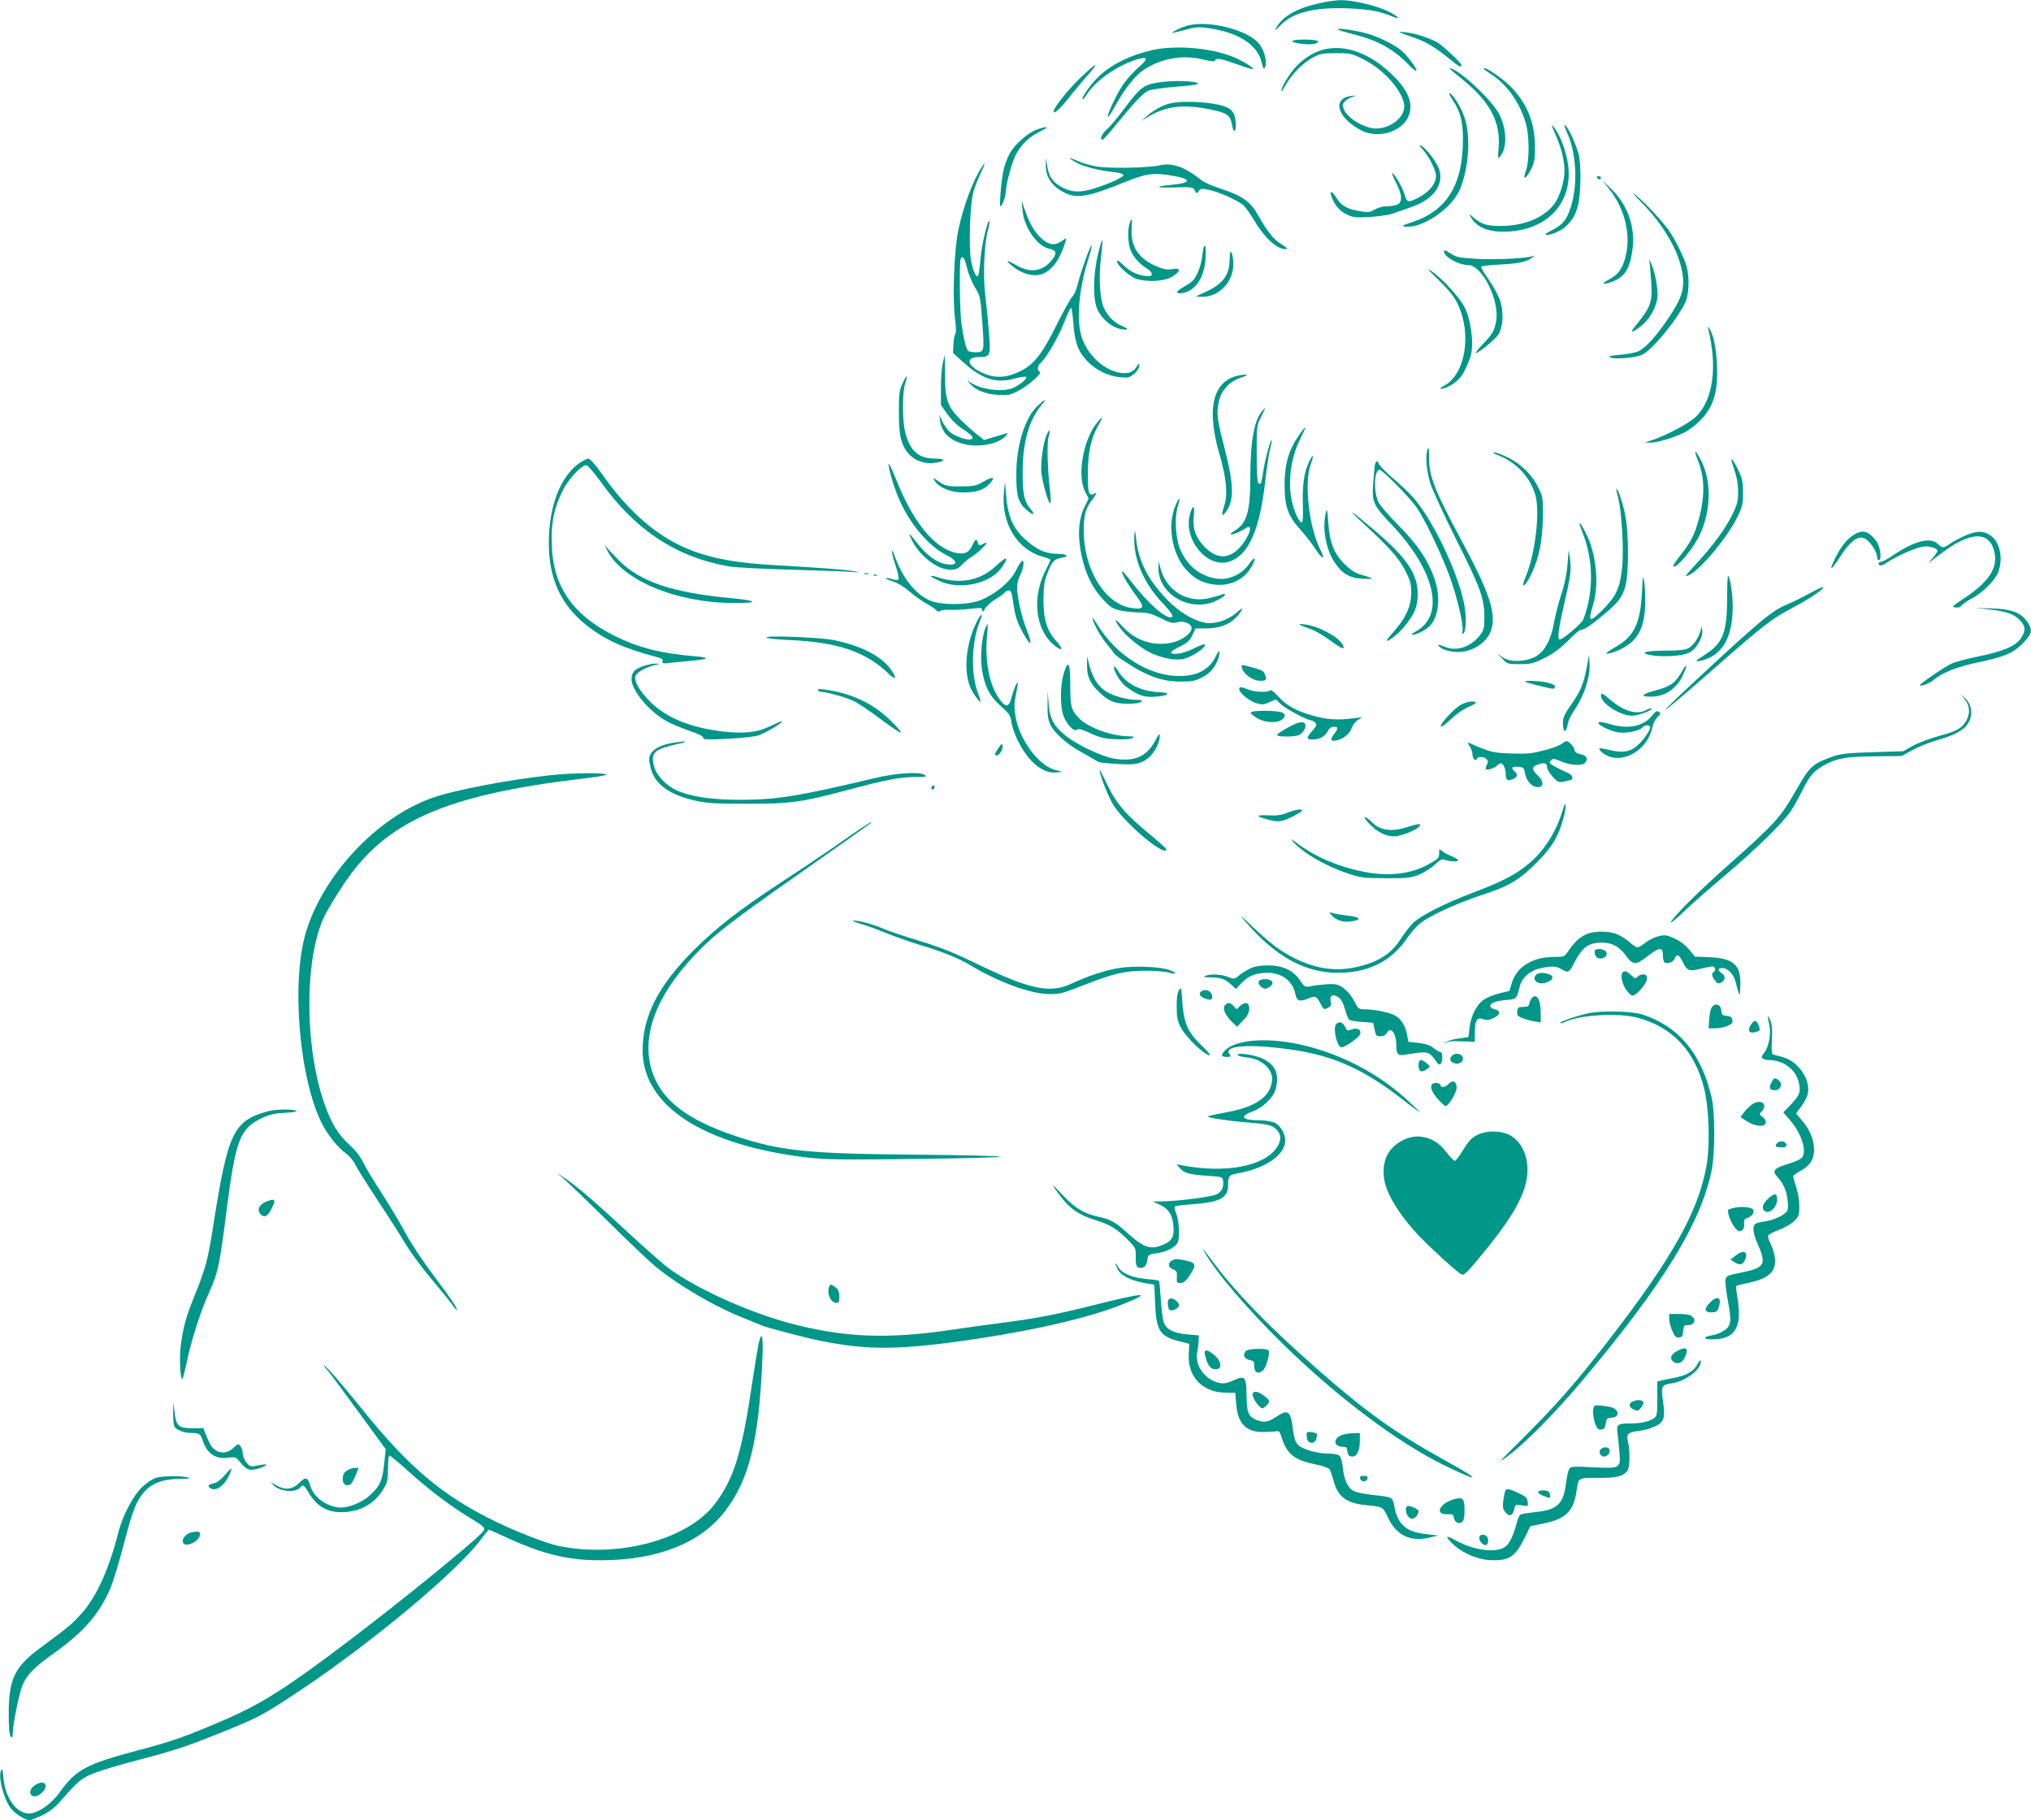 <?xml version="1.0" standalone="no"?>
<!DOCTYPE svg PUBLIC "-//W3C//DTD SVG 20010904//EN"
 "http://www.w3.org/TR/2001/REC-SVG-20010904/DTD/svg10.dtd">
<svg version="1.0" xmlns="http://www.w3.org/2000/svg"
 width="1280pt" height="1147pt" viewBox="0 0 1280 1147"
 preserveAspectRatio="xMidYMid meet">
<g transform="translate(0,1147) scale(0.1,-0.1)"
fill="#009688" stroke="none">
<path d="M8313 11449 c-137 -30 -226 -80 -267 -149 -16 -28 -13 -27 26 13 81
81 216 113 433 104 127 -6 191 -18 268 -50 62 -26 42 -1 -25 32 -73 36 -228
72 -302 70 -28 -1 -88 -9 -133 -20z"/>
<path d="M7475 11306 c-22 -7 -53 -20 -70 -30 -34 -19 -32 -19 80 10 49 14 73
15 135 6 183 -26 304 -103 330 -211 10 -43 15 -50 22 -36 16 27 -1 100 -32
143 -67 94 -331 160 -465 118z"/>
<path d="M8432 11284 c5 -4 49 -18 99 -30 150 -38 249 -92 342 -187 26 -27 50
-47 53 -44 9 9 -51 90 -92 127 -47 41 -160 95 -239 114 -76 19 -172 31 -163
20z"/>
<path d="M8820 11267 c3 -3 41 -17 85 -32 81 -27 137 -60 235 -140 56 -46 70
-53 70 -34 0 12 -112 117 -149 140 -43 26 -133 56 -191 64 -30 4 -53 5 -50 2z"/>
<path d="M8145 11211 c-6 -11 86 -24 130 -19 15 1 30 9 33 16 5 15 -153 18
-163 3z"/>
<path d="M7265 11155 c-135 -30 -250 -85 -334 -161 -49 -44 -118 -140 -108
-150 2 -3 14 11 26 30 52 83 180 176 300 216 87 29 95 14 26 -45 -31 -26 -74
-75 -97 -108 -42 -61 -104 -195 -95 -203 3 -3 23 28 45 68 58 106 126 192 179
227 111 74 246 98 375 66 51 -12 73 -14 76 -6 6 18 36 13 138 -24 53 -19 99
-33 101 -31 7 7 -54 46 -113 72 -138 61 -366 82 -519 49z"/>
<path d="M8347 11159 c-54 -13 -106 -41 -157 -87 -45 -40 -103 -126 -115 -172
-3 -14 8 0 25 30 40 72 112 145 175 178 44 24 61 27 145 27 90 0 99 -2 173
-39 133 -66 257 -210 257 -298 0 -70 -87 -137 -178 -138 -71 0 -179 64 -202
120 -11 27 -10 33 5 50 10 11 32 25 49 30 30 10 30 10 -8 5 -124 -14 -88 -139
64 -217 108 -56 261 -7 299 95 30 79 -7 165 -114 265 -137 128 -286 182 -418
151z"/>
<path d="M6802 10973 c-79 -78 -162 -183 -162 -206 0 -19 42 18 91 80 29 38
82 101 117 141 36 39 60 72 54 72 -6 0 -50 -39 -100 -87z"/>
<path d="M9202 10982 c186 -148 256 -276 243 -442 -6 -69 -5 -74 10 -55 44 55
42 164 -4 261 -43 90 -262 294 -316 294 -4 0 27 -26 67 -58z"/>
<path d="M9350 11037 c0 -2 22 -18 49 -36 99 -64 178 -175 217 -307 23 -77 24
-240 0 -302 -22 -61 2 -51 34 13 21 43 25 63 24 145 -2 145 -47 260 -143 364
-55 59 -181 145 -181 123z"/>
<path d="M7291 10949 c-82 -14 -108 -34 -198 -154 -45 -61 -98 -124 -118 -141
-32 -29 -47 -64 -26 -64 5 0 44 44 87 97 110 135 164 192 197 210 17 8 87 19
173 26 79 6 144 14 144 18 0 20 -158 25 -259 8z"/>
<path d="M9156 10838 c47 -69 64 -135 64 -245 0 -287 -101 -451 -321 -523 -66
-22 -70 -25 -41 -28 109 -11 291 114 343 235 52 123 68 309 35 433 -16 63 -74
163 -100 173 -8 3 2 -17 20 -45z"/>
<path d="M7377 10819 c-50 -12 -104 -41 -147 -79 l-35 -31 50 30 c109 64 218
75 385 41 106 -22 124 -35 135 -100 10 -57 28 -39 23 22 -7 72 -35 96 -134
113 -88 16 -219 18 -277 4z"/>
<path d="M9800 10630 c38 -84 60 -171 60 -236 0 -67 -30 -164 -65 -210 -66
-87 -189 -137 -335 -138 -89 -1 -127 11 -179 58 -22 20 -23 20 -13 1 32 -62
103 -95 205 -95 284 0 457 194 404 454 -17 83 -52 167 -86 206 -18 21 -16 15
9 -40z"/>
<path d="M9875 10637 c60 -130 70 -327 26 -468 -27 -84 -49 -113 -119 -149
-41 -21 -51 -29 -34 -30 31 0 92 26 120 53 41 38 61 73 77 132 18 72 21 253 5
320 -15 61 -64 168 -85 185 -10 8 -6 -7 10 -43z"/>
<path d="M6533 10653 c-52 -18 -135 -91 -168 -147 -13 -23 -31 -68 -39 -101
-14 -57 -30 -235 -21 -235 11 0 32 58 34 92 3 57 37 181 64 235 33 63 89 116
157 147 59 28 42 34 -27 9z"/>
<path d="M8969 10525 c39 -44 81 -129 81 -163 0 -51 -44 -104 -117 -141 -59
-29 -67 -27 -80 22 -12 43 -70 143 -79 135 -2 -3 9 -31 26 -63 38 -73 40 -122
4 -135 -14 -6 -44 -10 -66 -10 -23 0 -55 -9 -74 -20 -29 -18 -39 -20 -92 -11
-80 13 -117 33 -147 81 -29 46 -50 54 -34 13 21 -57 51 -92 96 -114 41 -20 56
-21 147 -16 56 3 122 13 146 22 25 9 78 28 119 42 134 47 201 137 172 233 -13
44 -80 133 -113 151 -18 10 -16 4 11 -26z"/>
<path d="M6740 10475 c0 -2 19 -16 43 -29 45 -26 139 -50 240 -61 37 -4 57
-11 57 -20 0 -7 -39 -28 -87 -48 -165 -65 -227 -69 -309 -22 -52 31 -75 65
-84 129 l-8 51 -1 -42 c-2 -76 36 -135 114 -175 80 -42 150 -30 385 65 138 56
186 61 315 37 106 -20 100 -43 -15 -54 -119 -11 -113 -21 10 -17 113 3 119 2
130 -19 11 -21 12 -21 25 -4 12 17 19 17 67 7 58 -12 171 -62 210 -93 14 -10
42 -49 64 -86 69 -118 149 -194 205 -194 18 0 13 6 -24 30 -50 31 -89 79 -144
177 -53 95 -101 129 -251 178 -45 15 -95 37 -110 49 -100 82 -183 112 -258 95
-72 -17 -313 -22 -397 -9 -39 6 -96 22 -124 35 -29 13 -53 22 -53 20z"/>
<path d="M6188 10418 c-57 -86 -118 -251 -149 -401 -26 -126 -37 -430 -20
-556 7 -53 7 -88 2 -95 -6 -7 -11 -36 -12 -66 l-3 -54 63 -57 c121 -109 207
-137 327 -104 36 10 68 14 72 10 11 -11 -58 -64 -98 -75 -71 -20 -186 -3 -250
37 l-25 16 20 -23 c35 -39 95 -63 172 -68 64 -4 79 -1 125 22 63 31 159 115
141 123 -18 7 -16 38 4 54 34 29 113 163 148 254 21 52 40 95 45 95 4 0 10
-40 14 -89 9 -126 28 -180 82 -240 54 -60 135 -101 214 -108 50 -5 59 -3 88
22 18 15 32 36 32 48 -1 20 -2 20 -18 -6 -9 -15 -27 -30 -40 -34 -113 -28
-264 85 -307 230 -32 108 -15 298 44 485 16 50 25 90 21 87 -11 -7 -67 -163
-87 -243 -9 -37 -24 -72 -33 -79 -9 -7 -53 -85 -98 -175 -97 -196 -149 -260
-244 -303 -83 -38 -152 -39 -230 -3 -94 44 -105 98 -20 98 75 0 77 5 63 173
-6 78 -17 182 -23 230 -13 106 -5 308 17 391 9 32 13 61 11 63 -11 11 -47
-138 -56 -234 -5 -58 -12 -109 -16 -112 -12 -12 -32 32 -44 96 -16 82 -7 353
14 431 8 29 28 82 45 117 31 67 34 81 9 43z m-94 -635 c9 -38 32 -93 50 -123
34 -55 35 -59 47 -224 13 -185 13 -186 -46 -186 -16 0 -35 4 -42 8 -13 8 -28
67 -44 174 -11 79 -14 391 -4 408 13 21 23 8 39 -57z"/>
<path d="M10065 10350 c3 -5 10 -10 16 -10 5 0 9 5 9 10 0 6 -7 10 -16 10 -8
0 -12 -4 -9 -10z"/>
<path d="M10141 10280 c91 -114 134 -268 110 -397 -17 -93 -45 -138 -103 -170
-56 -30 -56 -40 -1 -23 89 29 124 80 141 205 20 143 -29 284 -134 385 l-57 55
44 -55z"/>
<path d="M10339 10201 c131 -132 225 -284 256 -414 29 -121 13 -183 -80 -322
-74 -110 -144 -188 -188 -208 -18 -9 -71 -19 -117 -23 -67 -6 -79 -9 -59 -17
33 -13 163 -1 201 19 67 35 224 228 271 332 22 51 25 154 7 222 -14 53 -71
168 -113 229 -38 55 -157 182 -211 224 -24 18 -10 1 33 -42z"/>
<path d="M6444 10146 c9 -107 92 -228 168 -243 43 -9 50 -25 26 -60 -59 -83
-138 -98 -232 -45 -31 18 -56 30 -56 27 0 -9 46 -47 75 -62 133 -70 234 -4
292 191 6 19 5 18 -24 -2 -40 -28 -71 -28 -111 1 -55 41 -90 97 -124 197 l-19
55 5 -59z"/>
<path d="M7120 10064 c-15 -38 -12 -130 6 -172 18 -43 55 -85 102 -114 36 -22
42 -48 11 -48 -56 0 -114 25 -156 66 -29 30 -43 38 -43 27 0 -26 85 -101 127
-112 69 -19 165 -14 214 12 24 13 45 31 47 40 3 14 -3 16 -41 11 -35 -5 -56
-1 -106 21 -109 49 -157 126 -149 236 2 32 3 59 1 59 -2 0 -8 -12 -13 -26z"/>
<path d="M6920 9868 c-30 -122 -33 -273 -7 -340 22 -57 82 -113 137 -128 57
-15 73 -6 25 14 -54 23 -93 62 -118 116 -26 58 -34 197 -17 325 6 53 9 99 7
102 -3 2 -15 -38 -27 -89z"/>
<path d="M7585 9908 c-2 -7 -6 -35 -10 -63 -8 -59 -35 -123 -61 -147 -10 -9
-39 -28 -62 -41 -47 -26 -42 -43 8 -32 78 17 131 101 138 218 4 69 -2 99 -13
65z"/>
<path d="M9100 9887 c0 -35 92 -87 153 -87 88 0 200 -225 176 -354 -11 -61
-22 -80 -82 -143 -28 -29 -48 -55 -46 -57 8 -8 117 80 140 113 32 46 38 140
13 217 -10 31 -42 90 -71 131 -29 41 -51 78 -48 82 2 5 55 11 117 14 120 6
172 17 203 43 20 15 20 16 0 9 -45 -14 -237 -23 -352 -16 -109 7 -127 11 -163
35 -27 18 -40 22 -40 13z"/>
<path d="M7750 9842 c0 -103 -39 -158 -145 -208 l-70 -33 43 -1 c105 -1 195
94 195 206 0 28 -5 59 -11 70 -9 16 -11 10 -12 -34z"/>
<path d="M10395 9820 c3 -14 8 -68 11 -120 9 -137 0 -163 -102 -287 -35 -43
-19 -42 38 2 52 41 93 111 103 175 7 50 -13 164 -39 220 -11 24 -15 27 -11 10z"/>
<path d="M9067 9705 c70 -69 99 -106 122 -155 88 -188 45 -440 -87 -510 -23
-12 -30 -19 -19 -20 30 0 95 38 121 73 23 29 33 51 61 122 26 68 10 224 -32
314 -29 60 -135 178 -209 231 -38 27 -28 14 43 -55z"/>
<path d="M10764 9405 c63 -252 32 -461 -81 -566 -44 -40 -191 -117 -275 -144
l-43 -13 40 -1 c49 0 188 45 235 78 133 92 183 191 182 361 0 119 -17 222 -43
269 -11 20 -17 27 -15 16z"/>
<path d="M5941 9180 c-6 -28 -11 -98 -11 -156 l0 -106 40 -57 c26 -37 62 -72
100 -96 33 -21 60 -45 60 -52 0 -30 -102 -3 -149 40 -13 12 -32 40 -42 62
l-19 40 5 -40 c11 -75 68 -126 163 -146 95 -19 211 6 253 57 13 16 12 17 -6
11 -11 -3 -45 -14 -77 -23 l-56 -17 -43 34 c-24 19 -71 61 -105 94 -83 82 -99
130 -98 288 0 64 -1 117 -2 117 -1 0 -7 -23 -13 -50z"/>
<path d="M7775 9095 c-136 -48 -168 -217 -90 -485 45 -156 54 -257 30 -329
-20 -62 -15 -74 14 -32 50 70 47 170 -13 403 -45 172 -50 214 -36 281 15 76
65 132 140 157 45 16 49 19 25 19 -16 0 -48 -6 -70 -14z"/>
<path d="M5688 9054 c-20 -43 -23 -65 -23 -179 0 -95 5 -145 18 -186 28 -93
109 -147 204 -136 72 8 78 27 9 27 -106 0 -160 46 -191 165 -19 76 -19 255 0
310 20 57 9 56 -17 -1z"/>
<path d="M6546 8919 c-84 -73 -141 -251 -141 -439 0 -134 12 -176 61 -220 44
-39 63 -39 31 0 -43 50 -52 94 -52 240 1 187 40 323 120 419 34 39 26 40 -19
0z"/>
<path d="M7957 8882 c-53 -58 -77 -189 -77 -422 0 -213 -23 -289 -97 -333 -20
-11 -31 -23 -26 -24 12 -4 67 19 95 39 49 35 24 -51 -33 -116 -73 -83 -152
-82 -232 3 -54 58 -72 111 -63 194 7 67 -7 69 -25 5 -42 -157 107 -339 244
-298 125 37 197 198 232 517 9 78 22 166 30 195 7 29 12 55 10 57 -7 6 -45
-135 -54 -203 -11 -73 -14 -82 -30 -71 -7 4 -11 69 -11 184 0 176 0 179 28
235 16 31 28 56 27 56 -1 0 -9 -8 -18 -18z"/>
<path d="M6917 8810 c-90 -106 -131 -336 -78 -438 l22 -43 -27 -56 c-39 -79
-44 -190 -15 -315 26 -114 70 -200 137 -270 44 -47 58 -55 110 -66 33 -6 87
-12 120 -12 48 0 72 -7 129 -35 61 -31 74 -34 104 -26 41 12 91 -9 91 -38 0
-32 -63 -78 -126 -91 -116 -24 -229 13 -309 102 -51 57 -60 52 -16 -9 39 -54
134 -130 197 -159 64 -30 147 -46 193 -38 42 7 108 43 135 73 28 30 4 27 -68
-9 -57 -29 -136 -41 -136 -20 0 5 26 22 58 37 46 23 61 36 77 71 l19 42 71 0
c85 0 158 31 199 85 37 48 32 52 -16 10 -52 -44 -132 -69 -189 -60 -79 14
-172 70 -250 153 -117 124 -174 237 -189 377 -5 49 -8 60 -10 35 -13 -146 49
-303 172 -435 68 -72 81 -95 54 -95 -39 0 -141 90 -233 208 -35 45 -66 82 -69
82 -14 0 28 -75 88 -156 55 -74 50 -87 -33 -75 -165 25 -299 243 -299 486 0
101 12 143 56 200 27 36 30 44 13 35 -37 -20 -44 0 -43 128 1 133 19 218 65
300 33 59 32 65 -4 22z"/>
<path d="M8181 8719 c-62 -92 -86 -181 -85 -309 0 -134 22 -192 102 -281 32
-35 75 -91 96 -124 43 -65 60 -62 26 4 -69 135 -101 410 -62 526 24 70 21 83
-6 28 -32 -62 -45 -148 -41 -270 2 -65 0 -114 -5 -115 -15 -4 -43 51 -60 117
-33 125 -14 285 49 410 19 38 33 70 31 72 -2 2 -22 -24 -45 -58z"/>
<path d="M6595 8727 c-21 -52 -38 -174 -32 -235 7 -66 48 -207 57 -193 3 6 2
39 -2 73 -16 133 -21 303 -10 342 15 51 7 59 -13 13z"/>
<path d="M8996 8634 c-14 -38 -5 -138 20 -215 15 -43 86 -197 158 -342 155
-307 181 -378 181 -493 0 -72 -3 -84 -27 -116 -57 -75 -148 -105 -222 -74 -48
20 -56 15 -19 -10 15 -10 52 -20 81 -22 103 -9 208 57 232 145 29 103 -16 236
-195 568 -163 304 -198 393 -199 508 0 37 -1 67 -2 67 -1 0 -5 -7 -8 -16z"/>
<path d="M10702 8565 c41 -103 43 -214 9 -350 -28 -110 -55 -163 -121 -245
-27 -35 -48 -65 -45 -68 19 -20 130 114 172 208 67 149 69 333 4 458 -40 76
-49 74 -19 -3z"/>
<path d="M9445 8600 c111 -43 200 -139 231 -249 31 -105 0 -370 -60 -513 -39
-93 -2 -67 42 29 43 95 64 206 66 348 1 110 -1 125 -25 175 -39 83 -108 153
-191 195 -39 19 -80 35 -92 34 -12 0 0 -8 29 -19z"/>
<path d="M10927 8520 c18 -52 27 -97 27 -145 1 -61 -4 -80 -35 -145 -41 -87
-128 -205 -230 -314 -39 -42 -68 -76 -64 -76 56 0 248 220 323 369 33 68 37
83 37 155 0 67 -5 91 -26 136 -45 93 -61 103 -32 20z"/>
<path d="M3655 8554 c-123 -83 -197 -275 -196 -510 0 -220 77 -387 237 -514
114 -91 239 -147 442 -200 33 -9 42 -15 38 -27 -6 -14 1 -15 46 -10 29 3 89 9
133 13 112 9 124 21 29 28 -213 17 -357 53 -509 128 -275 138 -398 323 -398
603 -1 128 17 206 68 311 37 76 123 168 152 162 9 -2 50 -50 92 -108 216 -302
478 -474 811 -530 36 -6 211 -15 390 -20 179 -5 350 -11 380 -14 49 -5 51 -4
15 4 -42 9 -209 22 -524 40 -283 17 -458 58 -620 146 -156 85 -311 232 -442
420 -43 60 -80 104 -90 104 -9 0 -33 -12 -54 -26z"/>
<path d="M8675 8562 c-5 -4 -11 -20 -12 -37 -2 -16 -6 -64 -9 -106 -9 -110 3
-136 111 -249 281 -294 346 -579 156 -680 -23 -12 -29 -19 -18 -20 21 0 74 25
101 49 62 55 78 181 38 301 -40 117 -106 215 -224 335 -61 61 -119 128 -130
150 -32 61 -28 205 6 205 17 0 186 -170 232 -235 49 -68 153 -284 208 -431 48
-131 91 -310 83 -350 -3 -18 -1 -22 6 -15 19 19 20 117 2 198 -44 201 -192
509 -313 652 -26 30 -86 88 -134 128 -48 41 -88 83 -90 94 -2 10 -7 15 -13 11z"/>
<path d="M5600 8545 c0 -34 37 -156 70 -229 68 -153 186 -290 294 -343 77 -38
75 -71 -4 -58 -57 10 -121 57 -179 132 -55 70 -62 74 -32 15 52 -100 160 -182
240 -182 37 0 49 5 76 34 17 18 45 41 61 49 30 16 104 87 90 87 -4 0 -16 -5
-27 -11 -17 -9 -21 -7 -26 10 -8 31 -17 26 -36 -18 -21 -46 -53 -58 -114 -42
-132 36 -260 196 -363 454 -27 67 -49 113 -50 102z"/>
<path d="M6200 8436 c-50 -28 -62 -31 -146 -31 -83 0 -94 2 -135 29 -42 28
-43 29 -28 5 26 -41 101 -72 177 -72 82 -1 130 14 166 52 43 45 27 52 -34 17z"/>
<path d="M6328 8378 c-23 -201 80 -373 250 -418 23 -6 42 -14 42 -18 0 -4 -16
-38 -35 -77 -80 -160 -59 -358 50 -453 55 -49 75 -41 28 11 -64 69 -87 141
-87 267 1 85 5 116 24 165 29 77 43 92 92 100 50 9 32 25 -27 25 -62 0 -109
17 -164 58 -107 81 -148 159 -160 310 l-7 87 -6 -57z"/>
<path d="M10197 8338 c24 -91 38 -334 26 -446 -14 -127 -36 -176 -115 -257
-91 -93 -103 -88 -68 23 40 127 20 324 -44 450 -45 87 -55 88 -21 2 57 -144
68 -310 29 -463 -8 -32 -20 -68 -26 -82 -12 -26 -129 -125 -148 -125 -17 0 -8
69 26 215 42 180 48 225 39 290 l-9 60 -7 -92 c-5 -60 -18 -124 -38 -185 -17
-51 -38 -131 -46 -176 -20 -117 -63 -194 -124 -223 -66 -32 -157 -32 -203 0
l-33 24 33 -34 c31 -33 35 -34 110 -34 70 0 86 4 155 38 56 28 98 59 150 110
39 40 75 71 80 69 15 -4 62 26 142 93 95 79 121 114 140 186 20 73 20 320 0
431 -13 75 -47 178 -58 178 -2 0 2 -24 10 -52z"/>
<path d="M7409 8286 c-54 -122 -24 -305 66 -405 50 -55 92 -79 160 -92 104
-19 201 22 250 106 36 61 27 77 -12 22 -44 -64 -124 -102 -197 -94 -102 10
-188 75 -234 176 -33 71 -42 202 -19 280 18 63 12 66 -14 7z"/>
<path d="M8356 8240 c-24 -96 -1 -229 55 -314 49 -73 97 -100 183 -103 73 -3
71 0 -24 28 -30 9 -62 30 -96 64 -67 66 -95 138 -103 265 -6 82 -8 90 -15 60z"/>
<path d="M8595 8169 c161 -148 224 -219 263 -298 32 -64 37 -84 36 -140 -1
-81 -34 -154 -105 -235 -27 -30 -49 -57 -49 -61 0 -16 66 35 105 80 68 80 89
129 90 210 0 129 -69 231 -277 407 -152 129 -183 147 -63 37z"/>
<path d="M11685 8101 c-42 -25 -81 -73 -116 -142 -44 -89 -35 -93 20 -9 78
121 129 155 175 119 32 -25 66 -81 66 -108 0 -11 5 -21 10 -21 21 0 11 85 -14
119 -48 64 -86 76 -141 42z"/>
<path d="M12390 8097 c-30 -13 -73 -35 -95 -50 -48 -33 -52 -33 -83 -4 -47 44
-148 18 -281 -72 -33 -23 -67 -41 -75 -41 -9 0 -16 -4 -16 -9 0 -21 18 -19 55
6 55 37 176 91 221 98 43 7 94 -8 94 -27 0 -7 -15 -28 -32 -47 -18 -19 -26
-30 -18 -24 8 6 45 33 81 61 177 133 295 136 327 9 27 -105 -33 -196 -201
-305 -68 -45 -70 -47 -43 -50 19 -2 32 2 38 12 5 8 36 30 69 47 72 39 151 121
167 176 27 90 1 186 -60 223 -42 26 -80 25 -148 -3z"/>
<path d="M3827 8001 c98 -190 439 -331 803 -331 155 0 148 14 -15 30 -378 35
-579 103 -715 239 -36 36 -74 77 -84 91 -9 14 -4 1 11 -29z"/>
<path d="M5621 7997 c-1 -10 10 -53 24 -94 15 -42 22 -80 17 -85 -4 -4 -23 -3
-41 3 -17 6 -34 9 -37 6 -3 -3 18 -13 46 -22 31 -10 74 -37 108 -67 31 -27 78
-60 103 -73 25 -13 51 -31 58 -39 10 -11 17 -13 26 -6 6 5 36 9 66 7 30 -1 87
2 127 7 66 7 72 7 72 -10 0 -14 5 -11 19 12 10 17 39 42 63 57 25 14 50 33 58
41 7 9 20 16 29 16 13 0 19 -17 28 -87 8 -59 22 -107 43 -148 60 -120 87 -130
41 -14 -33 82 -61 207 -61 269 0 22 9 57 20 77 21 40 28 99 10 88 -6 -4 -24
-33 -40 -65 -34 -67 -128 -145 -220 -182 -80 -32 -254 -33 -322 -1 -92 42
-170 142 -219 278 -10 28 -18 42 -18 32z"/>
<path d="M6273 7900 c-94 -87 -220 -112 -352 -71 -70 22 -72 13 -5 -18 133
-63 329 -20 401 88 45 67 27 68 -44 1z"/>
<path d="M7301 7892 c-3 -169 206 -286 367 -206 29 14 52 30 52 36 0 6 -7 7
-17 3 -10 -5 -45 -15 -77 -23 -140 -36 -274 43 -312 186 l-13 47 0 -43z"/>
<path d="M5448 7853 c6 -2 18 -2 25 0 6 3 1 5 -13 5 -14 0 -19 -2 -12 -5z"/>
<path d="M5508 7843 c7 -3 16 -2 19 1 4 3 -2 6 -13 5 -11 0 -14 -3 -6 -6z"/>
<path d="M10348 7735 c-10 -191 -49 -274 -161 -339 -37 -21 -66 -41 -63 -43 9
-10 87 20 132 50 73 49 107 124 112 247 2 52 -1 120 -5 150 -9 52 -9 49 -15
-65z"/>
<path d="M10885 7702 c-1 -220 -26 -285 -142 -359 -60 -38 -65 -46 -25 -37
137 33 202 144 202 344 0 76 -15 177 -29 192 -3 4 -6 -59 -6 -140z"/>
<path d="M11395 7726 c-44 -24 -105 -54 -135 -66 -92 -38 -171 -104 -550 -456
-318 -295 -277 -271 100 60 307 269 356 307 491 378 109 57 210 127 184 127
-5 1 -46 -19 -90 -43z"/>
<path d="M12525 7631 c114 -12 164 -28 202 -66 39 -39 42 -69 10 -116 -33 -50
-113 -84 -262 -114 -71 -15 -150 -35 -174 -46 -41 -18 -201 -127 -201 -136 0
-12 64 12 85 31 46 43 148 84 271 110 178 37 229 59 292 122 59 60 64 83 29
135 -38 58 -102 82 -226 85 l-106 3 80 -8z"/>
<path d="M6156 7552 c-72 -142 -86 -325 -34 -428 23 -43 58 -87 58 -72 0 3 -9
31 -21 64 -42 118 -34 317 17 441 23 55 8 51 -20 -5z"/>
<path d="M6885 7570 c12 -41 54 -115 95 -164 21 -25 40 -50 42 -54 5 -12 120
-88 173 -114 92 -46 155 -62 245 -63 73 0 93 4 135 26 54 27 89 70 105 127 13
50 5 51 -19 3 -42 -82 -116 -121 -229 -121 -191 0 -398 130 -518 327 -20 32
-33 47 -29 33z"/>
<path d="M6212 7516 c-24 -54 -36 -183 -24 -263 18 -110 48 -169 119 -232 54
-48 61 -59 67 -100 3 -26 21 -78 40 -116 63 -131 155 -209 238 -203 l43 4 -50
14 c-102 28 -222 193 -245 336 -9 56 -9 83 3 139 8 39 13 72 12 73 -6 7 -25
-38 -39 -90 -17 -69 -39 -70 -83 -5 -59 88 -86 232 -73 387 4 41 6 76 5 78 -1
1 -7 -9 -13 -22z"/>
<path d="M8195 7531 c11 -5 41 -17 67 -26 26 -9 82 -41 123 -72 77 -56 96 -62
76 -24 -27 49 -154 117 -237 126 -34 4 -43 3 -29 -4z"/>
<path d="M10717 7495 c-13 -47 -46 -94 -77 -110 -21 -11 -62 -15 -142 -15
-123 0 -170 -13 -102 -27 74 -15 207 -8 250 14 45 23 87 95 82 139 l-3 29 -8
-30z"/>
<path d="M4830 7453 c0 -6 60 -12 143 -16 304 -13 482 -73 625 -210 50 -49 57
-31 12 30 -59 80 -187 145 -353 179 -88 18 -427 31 -427 17z"/>
<path d="M10002 7275 c-20 -111 -39 -157 -97 -241 -46 -65 -55 -86 -55 -121 0
-23 4 -44 9 -48 9 -5 13 4 25 56 3 15 23 53 45 85 56 84 93 199 89 277 l-3 62
-13 -70z"/>
<path d="M6851 7277 c-1 -69 20 -116 76 -168 60 -58 98 -73 180 -74 45 0 77 5
85 13 10 10 3 12 -33 12 -54 0 -142 24 -187 52 -49 30 -84 83 -104 157 l-17
66 0 -58z"/>
<path d="M4062 7275 c-61 -19 -82 -41 -82 -85 0 -71 113 -206 221 -264 29 -17
95 -44 144 -61 59 -20 89 -36 87 -45 -2 -10 25 -12 149 -6 83 4 171 14 196 21
43 13 159 82 151 90 -2 2 -33 -11 -70 -29 -81 -41 -165 -51 -298 -36 -201 23
-353 83 -455 181 -70 67 -111 136 -100 169 7 23 65 56 122 69 35 8 36 9 8 9
-16 1 -49 -5 -73 -13z"/>
<path d="M6703 7223 c-20 -68 -22 -190 -5 -251 17 -57 69 -117 88 -101 11 9
30 4 87 -22 59 -27 87 -34 158 -37 52 -3 94 0 105 7 16 9 13 10 -21 11 -105 1
-248 51 -308 108 -55 52 -62 76 -62 215 0 144 -13 166 -42 70z"/>
<path d="M7020 7265 c0 -27 46 -101 78 -123 77 -55 114 -68 186 -62 83 6 99
25 24 28 -117 5 -209 51 -259 130 -18 29 -29 39 -29 27z"/>
<path d="M7827 7261 c10 -39 69 -81 113 -81 42 0 45 4 31 42 -9 23 -15 26
-128 55 -18 4 -21 2 -16 -16z"/>
<path d="M10601 7240 c-40 -72 -73 -96 -165 -120 -92 -25 -103 -40 -28 -40 89
1 162 52 202 143 27 60 21 71 -9 17z"/>
<path d="M9612 7174 c7 -6 156 -44 176 -44 6 0 12 6 12 14 0 9 -19 18 -50 25
-53 11 -147 15 -138 5z"/>
<path d="M7810 7127 c0 -23 64 -75 107 -88 37 -11 48 -10 83 6 l41 18 32 -31
c30 -29 168 -102 193 -102 6 0 17 -7 24 -15 10 -12 7 -21 -19 -50 -39 -45 -39
-55 2 -55 44 0 79 20 95 53 9 18 21 27 38 27 29 0 30 -9 4 -43 -29 -37 -26
-51 11 -43 45 9 86 42 98 79 6 18 23 40 39 50 l27 18 -60 -8 c-92 -12 -162 -8
-250 17 -105 29 -167 64 -220 122 -24 27 -46 44 -50 38 -9 -15 -98 -12 -138 5
-45 18 -57 19 -57 2z"/>
<path d="M5155 7121 c3 -6 14 -11 22 -11 30 0 147 -32 198 -55 28 -12 105 -64
173 -115 67 -51 126 -90 129 -86 4 4 -26 39 -68 79 -111 107 -244 169 -413
192 -33 5 -46 3 -41 -4z"/>
<path d="M6602 7030 c-1 -63 3 -95 17 -125 24 -53 105 -125 199 -176 42 -23
83 -47 90 -52 7 -6 23 -11 35 -13 201 -19 240 -15 298 33 35 30 69 95 68 133
0 21 -4 18 -24 -20 -56 -108 -135 -143 -266 -120 -74 13 -222 82 -294 137 -82
64 -108 110 -116 206 l-6 82 -1 -85z"/>
<path d="M10090 7086 c0 -48 120 -126 195 -126 39 0 133 35 123 45 -3 3 -18
-1 -34 -10 -59 -31 -139 -8 -226 66 -51 43 -58 46 -58 25z"/>
<path d="M12383 7062 c33 -41 35 -91 7 -137 -29 -47 -55 -61 -174 -94 -58 -16
-131 -44 -163 -62 l-58 -33 -195 -6 c-175 -6 -202 -10 -263 -32 -117 -44 -134
-60 -221 -214 -95 -166 -133 -207 -411 -454 -202 -179 -352 -328 -375 -371 -7
-13 27 14 76 61 49 47 172 155 274 241 191 162 353 321 407 399 17 25 51 86
76 137 48 94 73 121 154 162 69 34 130 44 303 45 l165 2 65 36 c36 20 104 48
152 62 101 29 154 54 186 88 49 53 47 132 -5 179 l-27 24 27 -33z"/>
<path d="M9209 7030 c-42 -22 -129 -115 -129 -137 0 -9 27 10 64 45 36 34 84
67 110 77 25 10 46 22 46 26 0 15 -54 9 -91 -11z"/>
<path d="M7882 6978 c3 -7 22 -23 44 -35 52 -30 133 -31 159 -3 15 16 15 22 5
35 -17 20 -214 22 -208 3z"/>
<path d="M10411 6959 c-51 -65 -151 -86 -257 -54 -27 8 -57 15 -67 15 -49 0
43 -53 111 -65 49 -8 135 9 153 31 14 17 49 18 49 2 0 -19 -33 -69 -69 -105
-49 -49 -97 -60 -179 -41 -37 9 -69 15 -71 12 -10 -10 36 -45 71 -55 111 -29
239 65 263 193 4 20 18 47 31 59 18 17 21 25 12 31 -18 11 -20 10 -47 -23z"/>
<path d="M8107 6880 c-38 -21 -64 -41 -58 -44 17 -11 117 -9 140 3 25 14 44
48 37 67 -9 23 -47 15 -119 -26z"/>
<path d="M4240 6789 c-71 -12 -121 -37 -139 -70 -12 -22 -13 -36 -2 -81 24
-108 118 -178 291 -215 69 -15 130 -18 320 -18 272 0 339 9 625 85 242 65 335
83 432 84 76 1 80 2 55 15 -37 19 -181 9 -317 -24 -465 -111 -611 -135 -836
-135 -170 0 -291 16 -385 51 -76 29 -146 98 -162 160 -22 86 0 107 141 139 85
19 72 24 -23 9z"/>
<path d="M9840 6781 c-14 -10 -65 -29 -115 -41 -74 -19 -108 -22 -205 -18
-115 5 -122 6 -260 66 -12 5 -12 1 3 -21 9 -14 17 -37 17 -51 0 -26 21 -48 28
-28 5 17 47 15 61 -2 10 -11 10 -20 1 -36 -6 -12 -9 -24 -6 -27 8 -9 53 6 70
22 8 8 19 15 25 15 15 0 31 -35 31 -69 0 -37 11 -44 44 -31 29 11 34 31 11 50
-25 21 -17 31 22 28 35 -3 38 -6 44 -41 8 -48 44 -87 81 -87 39 0 38 37 -2 75
-37 35 -38 52 -4 65 43 17 64 13 64 -13 0 -13 16 -40 35 -61 32 -35 38 -38 72
-31 21 4 41 9 45 11 18 11 6 32 -24 45 -18 7 -52 24 -76 37 -39 22 -42 26 -28
40 13 13 20 13 65 -6 54 -24 130 -29 149 -10 24 24 13 46 -25 55 -28 6 -39 14
-41 31 -3 19 -36 53 -52 52 -3 0 -16 -9 -30 -19z"/>
<path d="M6293 6757 c-26 -38 -28 -47 -10 -47 17 0 40 42 35 64 -2 12 -9 7
-25 -17z"/>
<path d="M6930 6618 c-1 -29 58 -177 90 -226 81 -122 330 -328 330 -273 0 5
-42 42 -92 84 -158 128 -222 202 -278 319 -27 57 -49 100 -50 96z"/>
<path d="M3461 6584 c-269 -29 -608 -95 -746 -145 -342 -125 -673 -477 -785
-837 -97 -311 -45 -934 102 -1218 36 -69 101 -150 148 -182 21 -15 48 -47 60
-72 12 -25 77 -128 144 -230 68 -102 145 -223 172 -269 27 -46 97 -141 155
-211 59 -70 121 -146 138 -170 17 -24 31 -40 31 -36 0 18 -37 72 -147 218 -67
89 -144 204 -178 269 -33 61 -100 173 -148 248 -49 75 -102 162 -117 194 -18
38 -49 77 -87 112 -71 65 -114 134 -157 256 -132 370 -128 956 10 1208 19 36
69 117 110 179 262 395 637 561 1493 664 121 14 177 25 161 29 -40 11 -225 8
-359 -7z"/>
<path d="M5870 6504 c0 -8 5 -12 10 -9 6 3 10 10 10 16 0 5 -4 9 -10 9 -5 0
-10 -7 -10 -16z"/>
<path d="M9847 6359 c-33 -110 -96 -219 -171 -294 -90 -88 -185 -142 -382
-216 -184 -69 -338 -147 -388 -195 -20 -20 -55 -64 -77 -99 -61 -97 -147 -151
-286 -180 -126 -27 -242 -11 -373 51 -94 45 -160 94 -280 208 -80 77 -86 82
-43 31 190 -222 375 -325 585 -325 193 0 338 73 439 222 21 31 55 70 76 87 61
50 226 126 391 181 180 59 238 94 360 218 89 92 126 156 157 273 21 82 14 115
-8 38z"/>
<path d="M8115 6349 c-37 -15 -67 -20 -117 -17 -76 3 -87 -3 -30 -20 87 -25
98 -24 165 6 35 16 67 35 71 41 11 17 -33 12 -89 -10z"/>
<path d="M8638 6271 c48 -47 97 -71 148 -71 56 0 180 57 162 75 -4 4 -35 -2
-69 -14 -108 -36 -183 -26 -238 33 -14 14 -31 26 -39 26 -8 0 9 -22 36 -49z"/>
<path d="M5371 6213 c-61 -43 -142 -99 -179 -124 -37 -26 -159 -107 -272 -181
-264 -173 -407 -285 -550 -428 -221 -220 -319 -414 -320 -626 -1 -353 382
-601 1045 -679 108 -12 221 -14 689 -8 323 4 542 10 516 15 -25 4 -274 10
-555 12 -657 6 -830 24 -1109 117 -309 103 -472 230 -528 413 -67 216 25 467
266 723 123 131 217 204 671 523 237 166 434 306 440 311 25 24 -11 2 -114
-68z"/>
<path d="M8155 6160 c66 -71 204 -149 345 -196 78 -25 98 -28 235 -28 135 -1
156 2 209 23 32 13 77 41 99 63 27 25 46 37 56 32 31 -12 91 -17 91 -6 0 5
-19 17 -42 27 -24 9 -51 24 -60 32 -17 15 -18 14 -18 -15 0 -28 -7 -35 -64
-67 -111 -62 -249 -79 -404 -50 -157 30 -302 90 -416 173 -54 40 -58 41 -31
12z"/>
<path d="M8389 5706 c26 -32 72 -49 118 -43 81 9 71 29 -20 38 -34 4 -73 10
-87 15 -23 7 -24 6 -11 -10z"/>
<path d="M5422 5649 c37 -10 111 -37 163 -59 53 -21 149 -55 214 -75 143 -43
243 -83 319 -129 176 -105 374 -178 492 -180 69 -1 87 4 210 52 191 76 263 94
395 95 61 0 128 -5 149 -11 53 -15 59 -6 10 14 -54 22 -224 30 -321 14 -85
-13 -205 -53 -304 -100 -130 -61 -258 -35 -579 120 -159 77 -243 111 -373 150
-92 28 -193 62 -224 75 -64 29 -160 55 -194 54 -13 0 6 -9 43 -20z"/>
<path d="M10000 5584 c-43 -19 -73 -46 -112 -101 -29 -43 -29 -43 -92 -43
-138 0 -239 -63 -269 -167 l-14 -47 -65 -16 c-36 -9 -82 -28 -101 -43 -44 -33
-78 -103 -86 -176 l-6 -56 -67 -10 c-37 -5 -73 -17 -80 -25 -11 -12 -11 -12 4
-1 12 9 43 12 100 9 l82 -3 1 61 c0 75 14 96 53 82 22 -9 36 -7 65 7 43 20 46
46 8 55 -14 3 -26 10 -28 16 -7 21 27 36 93 42 72 5 71 4 93 89 15 55 65 98
131 112 72 15 98 14 134 -8 38 -24 47 -19 76 39 52 102 90 130 177 130 63 0
110 -26 150 -82 44 -61 63 -61 137 -3 75 58 96 59 96 6 0 -22 5 -43 11 -46 18
-12 57 4 64 25 10 32 30 23 50 -21 25 -56 42 -62 111 -44 32 8 66 15 76 15 19
0 25 -25 8 -35 -15 -9 -12 -27 9 -54 15 -20 21 -22 39 -12 27 15 28 42 2 59
-28 17 -25 32 5 32 34 0 71 -39 83 -86 26 -102 27 -103 30 -26 5 130 -41 174
-194 180 l-92 4 -37 45 c-25 29 -58 54 -93 70 -50 22 -60 23 -101 13 -24 -6
-61 -24 -82 -41 -20 -16 -42 -29 -49 -29 -7 0 -28 14 -48 31 -20 18 -54 40
-76 50 -50 23 -147 24 -196 3z"/>
<path d="M10050 5476 c0 -29 13 -46 35 -46 32 0 51 25 35 45 -16 19 -70 20
-70 1z"/>
<path d="M7901 5376 c-24 -8 -61 -29 -83 -46 -39 -32 -39 -32 -79 -16 -42 17
-111 20 -144 6 -14 -6 -4 -9 38 -9 63 -1 88 -10 129 -48 l27 -25 38 40 c42 43
90 62 163 62 91 -1 159 -54 174 -135 8 -41 27 -49 73 -30 52 22 60 19 83 -25
23 -44 23 -45 52 -29 16 8 19 17 14 40 -7 37 14 48 49 25 16 -11 30 -35 41
-74 9 -31 20 -61 26 -67 5 -5 41 -12 81 -15 l71 -5 9 -42 c7 -39 11 -43 37
-43 19 0 33 7 40 20 25 46 60 0 60 -79 0 -54 11 -65 56 -57 124 20 141 20 166
-6 13 -13 28 -33 34 -43 6 -11 15 -15 22 -11 15 9 16 76 1 76 -6 0 -25 11 -44
26 -23 18 -52 27 -96 32 l-63 7 -8 43 c-10 59 -41 107 -83 126 -39 19 -129 36
-187 36 -35 0 -39 4 -62 49 -27 53 -74 98 -113 107 -24 6 -102 1 -169 -12 -28
-5 -34 -2 -61 38 -40 59 -99 90 -182 94 -39 2 -83 -2 -110 -10z"/>
<path d="M10227 5343 c-17 -16 -5 -72 23 -112 35 -48 46 -46 99 14 38 44 42
85 7 85 -13 0 -29 -7 -36 -15 -12 -14 -16 -13 -40 10 -26 25 -41 30 -53 18z"/>
<path d="M9682 5328 c-34 -34 16 -70 67 -48 40 16 47 38 15 50 -34 13 -68 12
-82 -2z"/>
<path d="M7933 5284 c-6 -17 20 -44 42 -44 6 0 20 6 30 14 29 21 12 46 -30 46
-24 0 -38 -5 -42 -16z"/>
<path d="M7430 5230 c-10 -17 -15 -51 -14 -105 0 -66 5 -89 26 -130 34 -64
150 -175 183 -175 7 0 -18 30 -56 66 -85 82 -108 137 -118 274 -6 90 -7 94
-21 70z"/>
<path d="M7583 5229 c-30 -11 -29 -33 2 -47 37 -17 55 -15 55 6 0 29 -31 51
-57 41z"/>
<path d="M9652 5178 c-5 -7 -12 -22 -14 -33 -3 -15 -11 -20 -38 -20 -31 0 -35
-3 -38 -28 -3 -23 2 -30 31 -42 19 -8 53 -17 76 -21 l41 -7 0 62 c0 86 -27
127 -58 89z"/>
<path d="M7720 5135 c-17 -20 1 -62 44 -104 l32 -31 38 39 c27 28 38 48 39 72
2 41 -24 51 -57 20 l-23 -21 -18 20 c-22 24 -38 25 -55 5z"/>
<path d="M10790 5125 c-8 -9 -16 -43 -18 -76 l-4 -59 41 0 c23 0 58 7 77 15
28 11 35 19 32 37 -2 18 -11 24 -35 26 -28 3 -32 7 -35 35 -3 37 -36 49 -58
22z"/>
<path d="M10007 5084 c-77 -17 -181 -53 -174 -61 3 -2 14 0 24 5 90 46 339 62
463 29 220 -59 361 -208 420 -447 31 -121 38 -352 16 -480 -51 -293 -215 -585
-617 -1105 -210 -271 -330 -407 -528 -605 -174 -173 -181 -180 -101 -120 115
88 303 279 479 490 495 591 726 968 797 1297 23 107 24 371 1 468 -64 276
-208 448 -436 522 -69 22 -261 26 -344 7z"/>
<path d="M11141 5065 c0 -5 4 -30 10 -54 12 -55 -3 -138 -33 -176 -17 -22 -19
-29 -7 -36 8 -5 25 -9 39 -9 88 -1 165 -57 185 -135 16 -65 9 -85 -48 -145
l-48 -50 40 -46 c70 -80 107 -185 82 -232 -8 -15 -36 -29 -88 -45 -93 -28
-108 -45 -71 -84 38 -41 57 -84 64 -147 5 -40 3 -60 -6 -72 -22 -25 -86 -54
-137 -61 -27 -3 -54 -10 -60 -16 -21 -16 -15 -61 17 -132 53 -119 40 -144 -91
-171 -103 -21 -107 -22 -114 -45 -4 -11 3 -73 15 -137 25 -134 20 -160 -31
-191 -18 -11 -50 -23 -71 -26 -58 -10 -56 -25 4 -25 145 1 190 77 157 267 -6
35 -9 66 -6 69 3 3 35 12 71 19 134 28 181 71 172 157 -3 26 -14 65 -26 88
-12 23 -19 47 -17 54 3 7 34 23 68 36 36 13 78 37 96 55 30 30 33 38 33 94 0
36 -9 87 -20 122 -12 34 -20 65 -18 70 2 4 23 19 48 32 25 13 53 38 64 57 40
67 14 181 -59 261 -19 22 -35 41 -35 43 0 2 14 20 30 41 17 21 35 55 41 75 27
88 -56 213 -157 239 -27 7 -54 14 -60 16 -8 2 -10 31 -7 92 4 66 1 97 -10 123
-8 19 -16 31 -16 25z"/>
<path d="M11036 5015 c-24 -36 -14 -59 22 -50 36 9 37 11 26 42 -12 36 -28 39
-48 8z"/>
<path d="M8420 5015 c-21 -26 7 -145 35 -145 19 0 103 57 114 78 16 30 -11 49
-50 35 -26 -10 -30 -9 -41 15 -16 32 -40 39 -58 17z"/>
<path d="M7880 4910 c-75 -9 -129 -29 -159 -59 -29 -29 -26 -41 10 -41 26 0
30 2 19 15 -49 59 136 70 421 26 241 -38 429 -124 659 -302 140 -108 145 -111
65 -35 -105 100 -211 175 -337 241 -229 119 -485 177 -678 155z"/>
<path d="M7800 4823 c0 -6 25 -13 56 -16 101 -10 173 -80 160 -155 -16 -99
-108 -159 -291 -192 -59 -11 -110 -22 -112 -24 -8 -8 101 -26 215 -36 167 -14
188 -19 216 -47 32 -32 33 -69 3 -114 -80 -119 -325 -165 -601 -112 l-31 6 20
-23 c29 -33 59 -41 170 -49 95 -6 100 -7 103 -30 6 -41 -7 -70 -40 -87 -31
-16 -241 -43 -348 -45 l-55 0 41 -19 c55 -24 80 -59 88 -123 9 -73 -4 -104
-56 -127 -85 -39 -125 -26 -236 73 -76 69 -100 82 -190 102 -86 20 -141 55
-223 143 -68 72 -69 68 -5 -17 59 -78 116 -117 215 -148 95 -28 143 -58 213
-130 44 -45 47 -51 46 -99 -2 -58 5 -74 31 -74 24 0 38 18 43 55 3 27 7 30 48
36 59 9 100 25 128 51 19 18 22 32 22 90 0 39 -7 85 -16 108 -9 23 -14 44 -10
47 3 4 50 10 104 14 182 13 232 39 232 123 0 54 7 63 55 71 179 31 305 117
305 209 0 42 -31 94 -66 111 -17 8 -58 15 -91 15 -114 0 -136 24 -52 55 66 23
133 87 148 140 26 94 1 154 -81 194 -48 23 -158 40 -158 24z"/>
<path d="M9152 4818 c-19 -19 -14 -38 11 -47 28 -11 57 4 57 28 0 29 -45 42
-68 19z"/>
<path d="M8940 4755 c0 -39 21 -47 56 -20 19 15 19 15 -5 35 -35 30 -51 26
-51 -15z"/>
<path d="M11165 4650 c-18 -35 -13 -50 19 -50 45 0 55 49 15 70 -15 9 -21 5
-34 -20z"/>
<path d="M9130 4640 c-21 -21 -50 -27 -50 -11 0 13 -27 21 -45 15 -28 -11 -16
-53 26 -99 23 -25 45 -45 49 -45 19 0 70 85 70 116 0 40 -23 51 -50 24z"/>
<path d="M11049 4515 c-14 -8 -38 -30 -53 -49 l-27 -35 41 -27 c50 -33 112
-38 118 -10 3 12 -5 26 -19 37 -23 17 -23 18 -5 37 38 43 -1 77 -55 47z"/>
<path d="M1680 4465 c-209 -60 -244 -134 -335 -712 -35 -224 -48 -273 -123
-459 -49 -119 -67 -186 -82 -297 -11 -78 -5 -217 9 -217 3 0 16 50 29 110 27
133 85 313 140 436 55 120 66 171 107 494 61 477 85 540 235 609 41 18 77 26
140 29 56 3 78 8 65 13 -31 12 -135 9 -185 -6z"/>
<path d="M9310 4318 c-35 -18 -54 -38 -88 -93 -23 -38 -47 -70 -53 -70 -6 0
-30 24 -53 54 -48 63 -99 93 -170 99 -67 5 -148 -35 -191 -96 -40 -58 -47
-151 -15 -234 31 -84 109 -197 202 -295 84 -87 238 -227 269 -244 14 -7 33 10
107 99 199 239 283 379 304 504 21 123 -27 238 -115 279 -59 26 -141 25 -197
-3z"/>
<path d="M11202 4268 c-20 -20 -14 -28 24 -28 28 0 35 3 32 18 -4 21 -39 27
-56 10z"/>
<path d="M3545 4049 c22 -18 148 -139 280 -269 132 -130 269 -261 305 -290
148 -122 383 -259 568 -330 42 -17 86 -35 97 -40 32 -15 272 -78 375 -99 308
-62 508 -59 996 14 390 59 720 138 924 222 177 72 122 69 -200 -12 -238 -60
-369 -85 -600 -114 -85 -11 -215 -29 -288 -40 -407 -61 -683 -50 -1022 40
-270 72 -607 226 -775 354 -38 30 -153 131 -255 226 -208 193 -322 290 -395
338 l-50 32 40 -32z"/>
<path d="M11146 3919 c-42 -36 -48 -74 -14 -85 28 -9 68 35 68 76 0 42 -14 44
-54 9z"/>
<path d="M1674 3896 c-44 -19 -56 -53 -29 -80 22 -21 43 -10 65 35 32 62 25
71 -36 45z"/>
<path d="M10937 3861 c-20 -5 -40 -11 -44 -14 -11 -11 16 -85 42 -114 20 -23
27 -26 42 -17 12 8 17 21 15 42 -3 25 1 31 28 40 28 10 42 44 23 55 -18 11
-71 14 -106 8z"/>
<path d="M7596 3572 c70 -123 269 -355 485 -567 345 -338 728 -626 1024 -770
72 -35 141 -66 155 -70 24 -6 25 -6 5 10 -11 9 -90 55 -175 102 -300 166 -484
298 -790 567 -298 262 -504 473 -644 659 -79 106 -86 114 -60 69z"/>
<path d="M10936 3556 l-30 -23 27 -18 c32 -21 54 -14 67 21 19 49 -15 60 -64
20z"/>
<path d="M7383 3525 c-26 -18 -20 -43 13 -55 20 -8 23 -16 21 -47 -2 -34 0
-38 23 -38 19 0 33 12 58 49 48 72 43 81 -58 99 -25 5 -42 2 -57 -8z"/>
<path d="M7030 3507 c0 -4 7 -21 15 -37 20 -38 79 -68 164 -84 l66 -12 5 -120
c7 -168 31 -205 148 -235 l67 -17 -3 -64 c-8 -142 83 -240 228 -244 l65 -1 6
-70 c9 -124 63 -179 174 -177 33 1 69 3 79 5 15 3 22 -4 29 -26 35 -117 79
-154 218 -183 48 -10 85 -23 90 -32 4 -8 15 -41 24 -72 27 -101 81 -141 206
-153 106 -10 104 -9 137 -79 52 -111 141 -154 261 -125 l56 13 -72 8 c-129 13
-182 58 -205 172 -12 64 -7 61 -140 76 -48 5 -100 16 -116 24 -38 19 -60 68
-69 146 -3 34 -12 68 -20 76 -9 8 -35 14 -67 14 -72 0 -166 26 -194 54 -18 18
-26 41 -34 102 -15 116 -30 126 -108 74 -50 -33 -75 -37 -125 -16 -48 20 -58
47 -59 155 -1 116 -10 126 -83 92 -37 -17 -58 -21 -86 -16 -90 17 -159 110
-142 192 4 21 8 54 9 73 l1 35 -71 6 c-86 8 -131 30 -148 72 -8 18 -16 84 -20
146 -4 63 -9 117 -12 120 -3 3 -40 8 -83 12 -89 8 -153 36 -175 77 -8 15 -15
23 -16 19z"/>
<path d="M5226 3364 c-17 -44 9 -104 45 -104 15 0 19 7 19 38 0 25 -6 44 -17
54 -31 26 -41 28 -47 12z"/>
<path d="M7367 3283 c-13 -12 -7 -64 7 -69 19 -7 56 13 56 30 0 26 -47 56 -63
39z"/>
<path d="M10777 3262 c-39 -40 -36 -62 8 -62 29 0 37 5 45 26 25 66 -5 86 -53
36z"/>
<path d="M10520 3158 c0 -18 9 -52 20 -76 16 -35 24 -43 42 -40 19 2 24 10 26
41 3 33 6 37 32 37 16 0 30 7 34 16 8 21 8 20 -10 38 -11 11 -35 16 -80 16
l-64 0 0 -32z"/>
<path d="M4780 2998 c-6 -29 -25 -143 -41 -253 -64 -433 -114 -593 -232 -750
-171 -228 -618 -347 -994 -265 -75 17 -257 87 -388 151 -331 160 -544 339
-835 699 -87 108 -181 221 -210 250 -49 52 -52 45 -4 -10 12 -14 97 -128 188
-254 l167 -228 -10 -94 c-11 -107 -27 -141 -96 -202 -44 -39 -124 -72 -174
-72 -82 0 -172 61 -193 131 -18 61 -31 66 -72 25 -42 -43 -91 -48 -146 -15
l-35 21 19 -21 c37 -40 138 -50 167 -15 18 22 25 17 53 -30 55 -94 126 -132
235 -124 103 8 187 59 239 147 23 40 27 57 27 126 0 44 4 81 8 83 5 2 56 -41
115 -94 122 -111 262 -218 378 -289 121 -74 120 -73 87 -108 -68 -71 -509
-430 -823 -668 -395 -300 -558 -404 -791 -505 -246 -106 -332 -137 -546 -193
-329 -87 -395 -122 -497 -266 -51 -70 -125 -124 -183 -132 -82 -10 -160 91
-171 222 -3 42 -8 62 -13 53 -23 -35 8 -167 55 -238 23 -34 93 -80 123 -80 8
0 43 14 78 30 45 22 78 47 117 91 112 128 132 145 217 178 45 17 175 56 289
85 223 58 307 87 559 190 185 75 226 98 448 246 455 304 993 754 1137 951 23
32 46 59 50 59 3 0 51 -21 105 -46 230 -107 393 -147 598 -146 354 0 626 106
781 305 155 199 217 446 239 965 6 149 -4 185 -25 90z"/>
<path d="M10580 2962 c-44 -22 -58 -45 -41 -66 22 -26 59 -20 76 14 30 58 16
78 -35 52z"/>
<path d="M7850 2955 c-19 -23 -8 -49 25 -55 27 -5 30 -9 30 -40 0 -40 25 -52
55 -25 20 18 46 108 35 125 -10 16 -130 13 -145 -5z"/>
<path d="M7594 2933 c13 -56 29 -83 52 -89 55 -14 61 39 9 85 -46 40 -70 41
-61 4z"/>
<path d="M10700 2877 c-20 -43 -69 -74 -138 -87 -31 -6 -70 -14 -87 -18 l-30
-8 0 -108 c0 -95 -2 -109 -20 -122 -29 -22 -83 -34 -150 -34 -80 0 -89 -7 -81
-61 3 -24 9 -78 12 -120 9 -102 6 -104 -171 -95 -108 6 -133 5 -143 -7 -7 -8
-17 -49 -22 -92 -17 -134 -55 -170 -198 -184 -44 -5 -84 -11 -90 -15 -6 -4
-16 -26 -22 -49 -20 -76 -42 -125 -66 -148 -53 -49 -203 -32 -323 36 -24 14
-47 23 -50 19 -3 -3 15 -25 41 -49 64 -58 163 -97 248 -97 105 -1 142 26 200
144 l35 71 88 18 c135 27 187 80 203 206 11 82 9 81 136 80 120 -1 166 12 188
52 12 24 13 123 0 176 -12 49 -1 60 70 68 27 3 70 15 95 26 62 27 71 53 56
161 -14 97 -11 103 61 114 86 14 187 94 176 140 -2 8 -9 1 -18 -17z"/>
<path d="M7895 2690 c-7 -12 17 -59 42 -82 18 -17 20 -17 41 2 29 27 28 34
-11 64 -35 27 -62 33 -72 16z"/>
<path d="M10293 2640 c-31 -13 -29 -38 3 -52 23 -11 29 -10 46 11 10 13 17 29
15 35 -5 15 -36 17 -64 6z"/>
<path d="M1091 2567 c0 -38 3 -77 9 -87 12 -22 60 -40 109 -40 44 0 56 -8 66
-40 26 -86 80 -126 160 -116 51 6 52 5 83 -33 37 -46 61 -52 120 -32 58 21 53
30 -9 17 -49 -10 -52 -9 -75 17 -13 16 -24 41 -24 56 0 15 -6 36 -14 47 -14
18 -15 18 -45 -10 -35 -33 -76 -38 -113 -14 -24 16 -36 36 -62 101 l-15 37
-69 0 c-87 0 -102 14 -112 102 l-7 63 -2 -68z"/>
<path d="M10052 2612 c-17 -5 -15 -75 3 -118 11 -28 19 -35 37 -32 18 2 24 11
28 38 4 30 9 35 33 36 61 2 52 59 -11 69 -67 11 -78 11 -90 7z"/>
<path d="M8237 2443 c-3 -4 -3 -20 0 -36 7 -37 50 -39 59 -2 4 14 5 28 3 30
-10 9 -57 16 -62 8z"/>
<path d="M8463 2429 c-56 -16 -64 -69 -11 -75 12 -1 26 -3 30 -3 4 -1 8 -13
10 -28 2 -20 9 -29 25 -31 32 -5 53 33 53 95 l0 53 -37 -1 c-21 0 -53 -5 -70
-10z"/>
<path d="M10092 2341 c-19 -12 -11 -45 12 -49 23 -5 47 23 39 44 -6 16 -31 18
-51 5z"/>
<path d="M1416 2174 c-23 -28 -49 -47 -67 -51 -38 -7 -45 -19 -19 -33 31 -17
79 15 109 73 13 26 22 49 19 52 -2 2 -21 -16 -42 -41z"/>
<path d="M2195 2208 c-27 -15 -35 -28 -35 -61 0 -31 24 -46 48 -31 8 5 23 31
33 57 l19 47 -23 0 c-12 0 -31 -6 -42 -12z"/>
<path d="M982 2157 c-19 -6 -56 -30 -83 -55 -57 -51 -127 -183 -154 -292 -59
-232 -140 -409 -235 -512 -58 -64 -75 -78 -261 -216 -157 -116 -194 -195 -194
-409 0 -92 4 -136 12 -145 10 -9 13 -7 13 14 0 60 42 266 64 314 30 66 75 111
205 203 185 132 285 251 352 416 16 42 50 153 75 248 51 197 73 261 109 315
52 78 124 111 249 113 58 1 73 3 51 9 -44 11 -165 10 -203 -3z"/>
<path d="M8572 2153 c2 -10 12 -18 23 -18 11 0 21 8 23 18 3 13 -3 17 -23 17
-20 0 -26 -4 -23 -17z"/>
<path d="M9487 2075 c-4 -8 -9 -36 -13 -63 -5 -38 -2 -52 13 -71 25 -31 48
-23 56 18 6 30 8 31 48 25 40 -7 41 -7 37 22 -2 23 -12 33 -48 51 -67 32 -87
36 -93 18z"/>
<path d="M9695 2070 c-4 -6 8 -17 29 -25 46 -19 48 -19 44 8 -2 17 -11 23 -35
25 -17 2 -34 -2 -38 -8z"/>
<path d="M9159 2021 c-91 -28 -118 -98 -35 -93 29 2 35 -1 38 -19 4 -31 32
-46 52 -30 11 9 16 30 16 66 0 85 -8 94 -71 76z"/>
<path d="M8860 1959 c0 -31 19 -59 40 -59 18 0 40 26 40 48 0 10 -44 32 -65
32 -8 0 -15 -9 -15 -21z"/>
<path d="M1204 1813 c-29 -6 -57 -37 -52 -60 9 -42 108 3 108 49 0 18 -11 20
-56 11z"/>
<path d="M9324 1785 c-9 -23 31 -64 47 -48 6 6 9 21 7 34 -4 29 -45 39 -54 14z"/>
<path d="M231 227 c-31 -16 -46 -40 -38 -61 9 -24 44 -20 73 9 43 43 18 80
-35 52z"/>
</g>
</svg>
